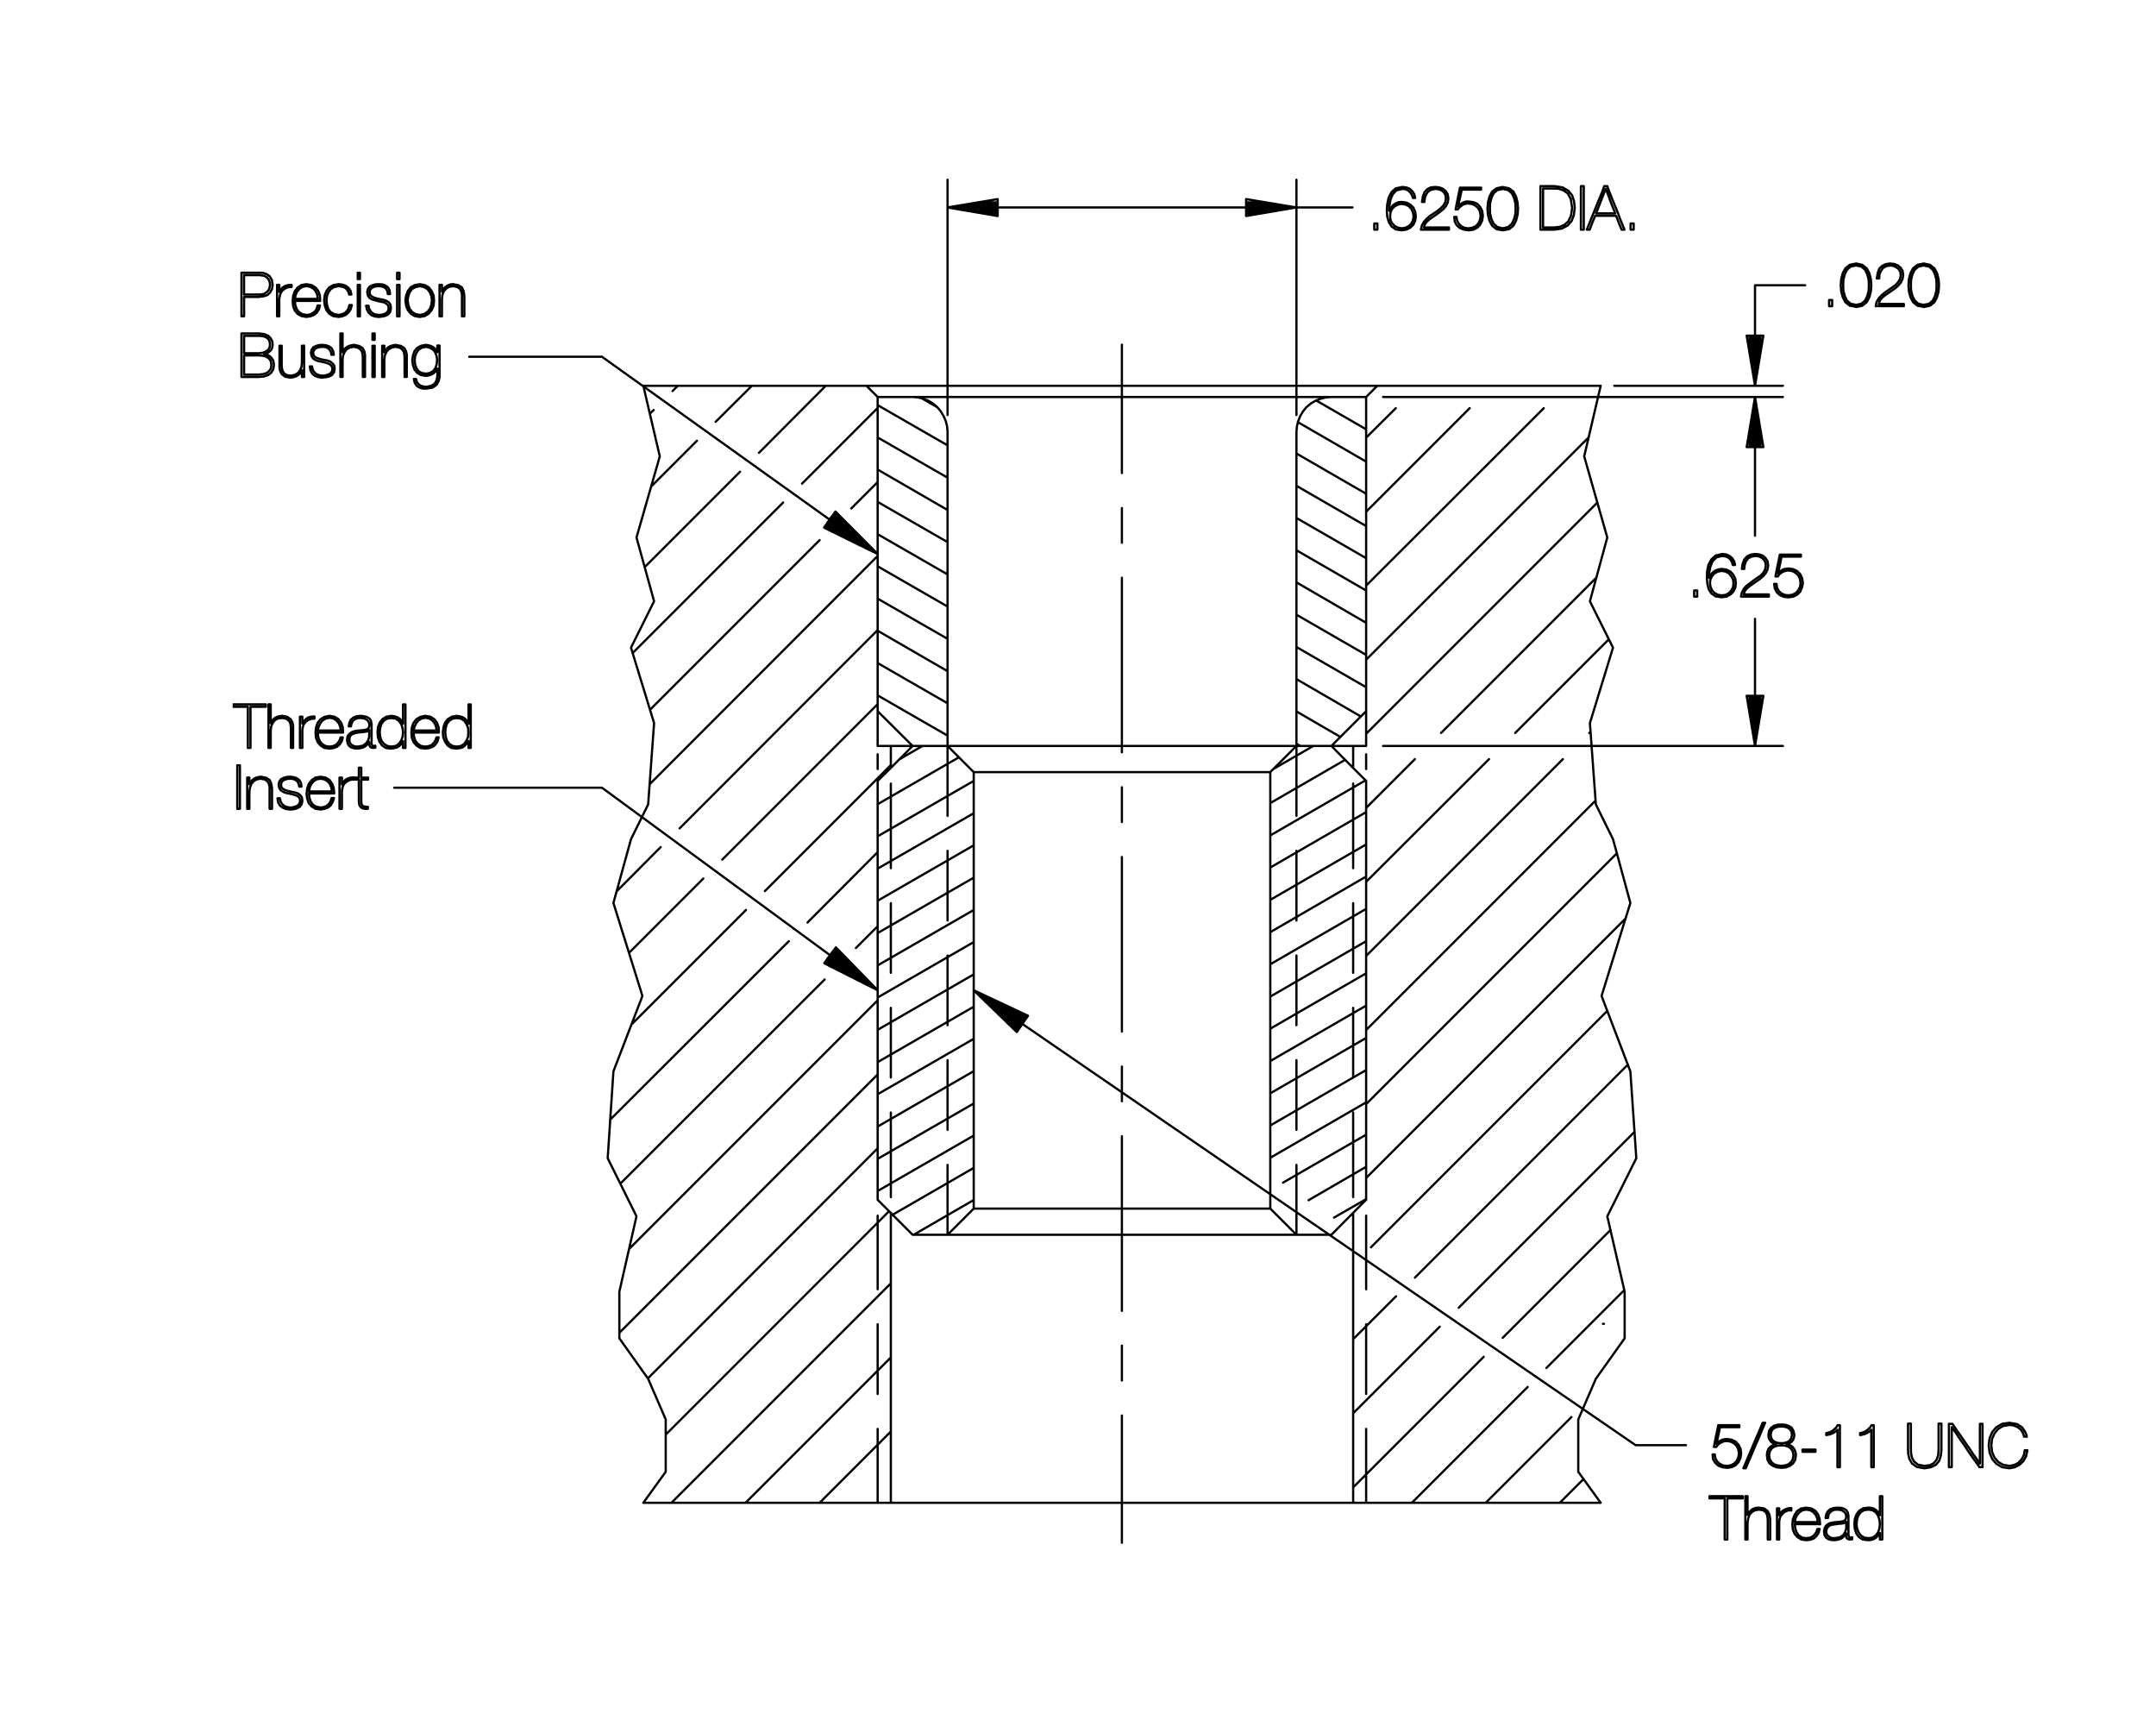 <?xml version="1.0" encoding="utf-8"?>
<!-- Generator: Adobe Illustrator 15.1.0, SVG Export Plug-In . SVG Version: 6.00 Build 0)  -->
<!DOCTYPE svg PUBLIC "-//W3C//DTD SVG 1.1//EN" "http://www.w3.org/Graphics/SVG/1.1/DTD/svg11.dtd">
<svg version="1.1" id="Layer_1" xmlns="http://www.w3.org/2000/svg" xmlns:xlink="http://www.w3.org/1999/xlink" x="0px" y="0px"
	 width="278px" height="221px" viewBox="0 0 278 221" enable-background="new 0 0 278 221" xml:space="preserve">
<g>
	<g>
		<defs>
			<rect id="SVGID_1_" x="30" y="23" width="232" height="176"/>
		</defs>
		<clipPath id="SVGID_2_">
			<use xlink:href="#SVGID_1_"  overflow="visible"/>
		</clipPath>
		
			<path clip-path="url(#SVGID_2_)" fill="none" stroke="#000000" stroke-width="0.288" stroke-linecap="round" stroke-linejoin="round" stroke-miterlimit="10" d="
			M113.167,96.161h4.507 M144.66,60.983V44.429 M144.66,65.49v4.479 M144.66,74.476v22.507 M144.66,101.49v4.479 M144.66,110.476
			v22.507 M144.66,137.489v4.479 M144.66,146.475v22.507 M144.66,173.46v4.507 M144.66,182.475V199l0,0 M113.167,51.176
			l-1.445-1.446 M113.167,97.238v1.899 M114.868,98.995v-2.834 M117.674,159.174h4.507 M174.479,98.995v-2.834 M176.152,97.238
			v1.899 M176.152,51.176l1.445-1.446 M171.673,96.161l2.807,2.834 M114.868,98.995l2.807-2.834 M122.181,96.161v9.014
			 M122.181,109.682v8.985 M122.181,123.175v8.985 M122.181,136.667v8.986 M122.181,150.16v9.014l0,0 M167.166,105.175v-9.014
			 M167.166,109.682v8.985 M167.166,123.175v8.985 M167.166,136.667v8.986 M167.166,150.16v9.014l0,0 M125.554,155.801V99.534
			 M163.793,99.534v56.267 M163.793,99.534l3.373-3.373 M122.181,96.161l3.373,3.373h38.239 M125.554,155.801l-3.373,3.373
			 M125.554,155.801h38.239l3.373,3.373 M111.722,49.73H82.95 M122.181,53.5V23.17 M167.166,23.17V53.5 M174.395,26.741h-52.213
			 M122.181,55.683L122.181,55.683 M167.166,55.683L167.166,55.683 M167.166,26.741L167.166,26.741 M77.621,45.988H60.5
			 M178.335,51.176h51.561 M226.296,43.267v-6.491 M227.005,43.267v2.211 M227.005,43.267h-0.284v3.912l-0.283,1.701v-5.612h-0.283
			v5.612l-0.283-1.701v-3.912h-0.284v2.211 M225.219,43.267h2.154l-1.077,6.463L225.219,43.267 M176.152,51.176L176.152,51.176
			 M226.296,36.776h6.463 M229.896,51.176h-49.406 M178.335,96.161h51.561 M226.296,69.062V57.639 M226.296,79.777v9.921
			 M227.005,57.639v-2.211l-0.284-1.701v3.912h-0.283v-5.613h-0.283v5.613h-0.283v-3.912l-0.284,1.701v2.211 M225.219,57.639h2.154
			l-1.077-6.463L225.219,57.639 M227.005,89.698v2.211 M227.005,89.698h-0.284v3.912l-0.283,1.701v-5.613h-0.283v5.613l-0.283-1.701
			v-3.912h-0.284v2.211 M225.219,89.698h2.154l-1.077,6.463L225.219,89.698 M178.335,51.176L178.335,51.176 M176.152,96.161
			L176.152,96.161 M226.296,96.161L226.296,96.161 M206.822,170.654h-0.142 M85.076,58.829L82.95,49.73 M85.076,58.829
			l-3.004,10.459l2.268,8.221l-2.977,5.981l2.977,9.723l-0.766,10.488l-2.211,4.479l-2.268,8.22l3.742,11.991l-3.742,9.723
			l-0.737,11.196l3.713,7.483l-2.211,9.723v6.009l3.713,5.216l2.268,5.244v6.746l-2.892,3.997 M206.397,193.728l-2.892-3.997v-6.746
			l2.268-5.244l3.713-5.216v-6.009l-2.239-9.723l3.742-7.483l-0.766-11.196l-3.713-9.723l3.713-11.991l-2.239-8.22l-2.211-4.479
			l-0.766-10.488l2.977-9.723l-2.977-5.981l2.239-8.221l-2.976-10.459l2.126-9.099 M210.904,186.301h6.491 M177.598,49.73h-65.876
			 M113.167,91.682v4.479 M113.167,100.668v53.999 M113.167,156.708v9.496 M113.167,170.711v8.985 M113.167,184.203v9.524l0,0
			 M113.167,154.667l4.507,4.507 M114.868,98.995l-1.701,1.673 M114.868,101.008v10.913 M114.868,116.428v8.986 M114.868,129.921
			v8.985 M114.868,143.413v10.914l0,0 M81.419,132.075l14.769-14.769 M90.689,113.253l-9.581,9.581 M79.521,114.897l5.669-5.698
			 M83.772,101.093l29.395-29.423 M105.684,69.629L83.801,91.512 M81.562,84.199l19.417-19.417 M95.422,60.813L83.12,73.115
			 M83.971,62.712l5.896-5.896 M83.801,53.33l0.482-0.482 M101.715,121.332L78.67,144.349 M79.974,152.598l26.362-26.333
			 M113.167,128.957l-32.059,32.06 M79.86,171.816l33.307-33.307 M113.167,148.034l-29.622,29.649 M85.842,184.94l28.799-28.8
			 M114.868,165.438l-28.289,28.289 M96.131,193.728l18.736-18.736 M114.868,184.544l-9.184,9.184 M176.152,96.161v-4.479
			 M176.152,100.668v53.999 M174.479,156.339v37.389 M177.598,49.73h28.8 M174.479,101.008v10.913 M174.479,116.428v8.986
			 M174.479,129.921v8.985 M174.479,143.413v10.914l0,0 M174.479,98.995l1.673,1.673 M208.154,49.73h21.741 M167.166,96.161h-44.985
			 M117.674,51.176h53.999 M171.673,96.161h4.479 M114.868,156.339v37.389 M171.673,159.174l4.479-4.507 M176.152,132.784
			l29.564-29.565 M201.521,97.861l-25.369,25.37 M176.152,113.679l15.845-15.817 M182.444,97.861l-6.292,6.293 M176.152,94.602
			l29.819-29.82 M204.838,56.391l-28.686,28.658 M176.152,75.497l22.903-22.875 M189.503,52.621l-13.351,13.351 M176.152,56.419
			l3.826-3.798 M208.495,109.994l-32.343,32.342 M176.152,151.86l33.448-33.448 M180.007,167.11l-5.527,5.528 M174.479,182.19
			l11.168-11.168 M191.317,174.906l-16.838,16.837 M182.048,193.728l14.938-14.938 M202.627,182.673l-11.055,11.055
			 M201.125,193.728l3.062-3.062 M176.152,166.204v-9.496 M176.152,170.711v8.985 M176.152,184.203v9.524l0,0 M167.166,159.174
			h-44.985 M167.166,159.174h4.507 M77.621,101.546H50.834 M126.036,128.135h0.539l0.595,0.284h-0.85l0.312,0.283h1.134l0.624,0.283
			h-1.474l0.283,0.283h1.786l0.595,0.284h-2.069l0.283,0.283h2.381l0.624,0.283h-2.721l0.312,0.283h3.005l0.595,0.284h-3.316
			l0.284,0.283h3.571l-0.198,0.283h-3.062l0.284,0.283h2.579l-0.198,0.284h-2.098l0.284,0.283h1.616l-0.199,0.283h-1.105
			l0.284,0.283h0.624 M131.11,133.039l1.445-2.098l-7.001-3.288L131.11,133.039 M131.819,131.99l79.085,54.311 M108.093,66.341
			h-0.652 M108.093,66.341l0.283,0.283h-1.162l-0.198,0.284h1.644l0.283,0.283h-2.126l-0.198,0.284h2.608l0.284,0.283h-3.09
			 M106.308,68.042h3.486l0.283,0.284h-3.203l0.567,0.283h2.919l0.284,0.284h-2.608l0.567,0.283h2.324l0.284,0.284h-2.041
			l0.595,0.283h1.729l0.284,0.284h-1.446l0.567,0.283h1.162l0.284,0.284h-0.851l0.567,0.283h0.567 M106.25,68.013l1.474-2.069
			 M106.25,68.013l6.917,3.401l-5.442-5.471 M106.988,66.993L77.621,45.988 M107.526,122.466h0.567l0.283,0.283h-1.077l-0.198,0.284
			h1.559l0.255,0.283h-2.012l-0.227,0.283h2.523l0.283,0.283h-3.004 M106.279,124.167h3.486l0.255,0.283h-3.203l0.567,0.283h2.919
			l0.284,0.283h-2.636l0.567,0.284h2.353l0.255,0.283h-2.069l0.567,0.283h1.786l0.284,0.283h-1.502l0.567,0.284h1.219l0.255,0.283
			h-0.935l0.567,0.283h0.652 M106.279,124.167l1.502-2.041 M106.279,124.167l6.888,3.486l-5.386-5.527 M107.044,123.146
			l-29.423-21.6L107.044,123.146 M86.72,50.41l0.68-0.68 M92.276,54.379l4.677-4.649 M106.478,49.73l-8.617,8.646 M103.416,62.344
			l9.751-9.751 M113.167,81.222l-25.54,25.568 M93.126,110.815l20.041-20.041 M114.868,98.627l-16.242,16.242 M104.125,118.923
			l9.042-9.071 M176.775,160.79l30.472-30.473 M209.912,137.234l-27.468,27.467 M188.086,168.585l22.677-22.677 M207.673,158.55
			l-13.918,13.918 M199.396,176.352l10.034-10.034 M185.818,94.488l20.04-20.041 M207.446,82.413L195.37,94.488 M204.923,94.488
			l0.17-0.17 M31.984,35.472h-0.51 M31.984,35.472h0.51h0.51h0.51l0.567,0.085l0.369,0.227l0.227,0.312l0.113,0.34l0.028,0.284
			l-0.057,0.369l-0.142,0.34l-0.255,0.255l-0.369,0.227l-0.539,0.057h-0.992h-0.992v-0.624v-0.624v-0.624v-0.624 M31.474,40.772
			h-0.34 M31.474,40.772v-0.624v-0.624v-0.624v-0.624h0.963h0.964l0.624-0.085l0.482-0.17l0.34-0.34l0.227-0.425l0.085-0.539
			l-0.114-0.652l-0.283-0.454l-0.397-0.284l-0.425-0.142l-0.425-0.028h-0.595h-0.595h-0.595h-0.595v0.708v0.68v0.709v0.708v0.708
			v0.681v0.708v0.708 M35.726,36.719h0.283H35.726v1.021v0.51v0.51v0.992v0.51v0.51h0.283v-0.567v-0.539v-0.539v-0.567l0.057-0.312
			l0.057-0.284l0.085-0.198l0.114-0.199l0.17-0.17l0.227-0.17l0.227-0.142l0.227-0.057l0.227-0.028h0.198v-0.283l-0.425,0.028
			l-0.397,0.113l-0.34,0.198l-0.227,0.255l-0.17,0.312h-0.028v-0.907 M41.253,38.108l0.028,0.681 M41.253,38.108l-0.199-0.567
			l-0.368-0.482l-0.51-0.312l-0.68-0.113l-0.652,0.113l-0.482,0.34l-0.368,0.481l-0.199,0.596l-0.057,0.652l0.057,0.652l0.199,0.539
			l0.368,0.454l0.51,0.283l0.624,0.113l0.539-0.085l0.453-0.17l0.34-0.283l0.284-0.425l0.142-0.51h-0.312l-0.113,0.425l-0.227,0.34
			l-0.312,0.227l-0.34,0.17l-0.453,0.057l-0.539-0.113l-0.397-0.255l-0.312-0.396l-0.17-0.51l-0.057-0.539h0.822h0.794h0.822h0.822
			 M38.022,38.533l0.085-0.482l0.198-0.454l0.312-0.368l0.397-0.255l0.482-0.085l0.51,0.085l0.425,0.255l0.284,0.34l0.198,0.454
			l0.057,0.51h-0.737h-0.737h-0.737H38.022 M45.307,37.966l-0.113-0.482l-0.255-0.368l-0.369-0.284l-0.425-0.142l-0.482-0.057
			l-0.652,0.113l-0.539,0.283l-0.369,0.454l-0.227,0.567l-0.085,0.652l0.085,0.652l0.198,0.595l0.369,0.482l0.51,0.312l0.708,0.113
			l0.482-0.085l0.425-0.17l0.369-0.312l0.283-0.425l0.142-0.539h-0.312l-0.113,0.425l-0.199,0.34l-0.312,0.284l-0.369,0.142
			l-0.397,0.085l-0.567-0.113l-0.454-0.255l-0.312-0.396l-0.17-0.539l-0.057-0.595l0.057-0.539l0.199-0.51l0.312-0.397l0.425-0.255
			l0.567-0.113l0.397,0.057l0.369,0.113l0.283,0.227l0.199,0.312l0.113,0.369H45.307 M46.412,40.262v0.51 M46.412,40.262v-0.51
			v-0.481v-0.51v-0.51v-0.51v-0.51v-0.51h-0.283v1.021v0.51v0.51v0.992v0.51v0.51h0.283 M46.412,35.982V35.16h-0.283v0.822H46.412
			 M47.206,39.412l0.113,0.51l0.227,0.397l0.34,0.312l0.454,0.17l0.51,0.057l0.425-0.057l0.425-0.085l0.369-0.198l0.255-0.34
			l0.085-0.454l-0.057-0.425l-0.199-0.312l-0.312-0.198l-0.397-0.142l-0.454-0.085l-0.397-0.085l-0.368-0.113l-0.284-0.142
			l-0.227-0.227l-0.057-0.34l0.057-0.284l0.198-0.227l0.255-0.142l0.312-0.085l0.34-0.028l0.369,0.028l0.34,0.113l0.255,0.199
			l0.17,0.312l0.057,0.369h0.284l-0.057-0.482l-0.198-0.369l-0.34-0.255l-0.396-0.142l-0.482-0.028l-0.425,0.028L48,36.776
			l-0.34,0.17l-0.227,0.312l-0.085,0.397l0.085,0.425l0.199,0.312l0.312,0.198l0.397,0.114l0.397,0.113l0.425,0.085l0.369,0.085
			l0.312,0.17l0.198,0.227l0.085,0.34l-0.085,0.369l-0.227,0.255l-0.284,0.142l-0.34,0.085l-0.34,0.028l-0.425-0.057l-0.34-0.142
			l-0.284-0.255l-0.198-0.34l-0.085-0.397H47.206 M51.515,40.262v0.51 M51.515,40.262v-0.51v-0.481v-0.51v-0.51v-0.51v-0.51v-0.51
			h-0.312v1.021v0.51v0.51v0.992v0.51v0.51h0.312 M51.515,35.982V35.16h-0.312v0.822H51.515 M52.28,38.76l0.085,0.652l0.227,0.567
			l0.368,0.454l0.51,0.312l0.652,0.113l0.652-0.113l0.51-0.312l0.369-0.454l0.255-0.567l0.057-0.68l-0.057-0.652l-0.255-0.567
			l-0.369-0.482l-0.51-0.283l-0.652-0.113l-0.652,0.113l-0.51,0.283l-0.368,0.482l-0.227,0.567l-0.085,0.652h0.284l0.085-0.567
			l0.17-0.482l0.312-0.425l0.454-0.255l0.539-0.113l0.539,0.113l0.454,0.255l0.312,0.425l0.198,0.482l0.057,0.567l-0.057,0.567
			l-0.198,0.51l-0.312,0.396l-0.454,0.284l-0.539,0.113l-0.539-0.113l-0.454-0.284l-0.312-0.396l-0.17-0.51l-0.085-0.567
			 M56.673,40.772h0.312v-0.539v-0.567v-0.539V38.59l0.057-0.567l0.17-0.454l0.312-0.368l0.397-0.227l0.51-0.085l0.539,0.113
			l0.34,0.227l0.17,0.34l0.085,0.34v0.312v0.624v0.652v0.624v0.652h0.312v-0.624v-0.624v-0.624v-0.624l-0.028-0.369l-0.085-0.425
			l-0.198-0.425l-0.425-0.283l-0.708-0.142l-0.369,0.028l-0.34,0.142l-0.312,0.198l-0.255,0.255l-0.17,0.34l0,0v-0.878h-0.312v1.021
			v0.51v0.51v0.992 M56.673,39.752v0.51v0.51 M32.438,45.818h-0.963 M32.438,45.818h0.936l0.454,0.028l0.454,0.113l0.369,0.227
			l0.255,0.34l0.085,0.482l-0.057,0.482l-0.227,0.34l-0.312,0.255l-0.454,0.142l-0.567,0.057h-0.936h-0.963v-0.595v-0.624v-0.624
			v-0.624 M31.701,48.596h-0.567 M31.701,48.596h0.567h0.567h0.539l0.652-0.057l0.567-0.199l0.397-0.312l0.255-0.454l0.085-0.567
			l-0.113-0.567l-0.284-0.397l-0.34-0.255l-0.34-0.113l-0.17-0.029l-0.028-0.028l0.369-0.085l0.312-0.198l0.227-0.227l0.142-0.312
			l0.057-0.369l-0.057-0.425l-0.198-0.396l-0.312-0.312l-0.51-0.227l-0.708-0.085h-0.539h-0.567h-0.567h-0.567v0.709v0.68v0.708
			v0.709v0.708v0.68v0.709v0.708 M31.474,43.295h0.963h0.936l0.454,0.028l0.397,0.113l0.312,0.199l0.199,0.312l0.085,0.425
			l-0.057,0.397l-0.17,0.312l-0.312,0.227l-0.397,0.17l-0.51,0.057h-0.936h-0.963v-0.567v-0.567v-0.539V43.295 M38.929,44.571h0.284
			H38.929v0.539v0.539v0.539v0.539l-0.057,0.567l-0.198,0.454l-0.283,0.369l-0.425,0.227l-0.482,0.085l-0.539-0.085l-0.34-0.255
			l-0.198-0.34l-0.057-0.34l-0.028-0.312V46.47v-0.624v-0.652v-0.624h-0.284v0.595v0.652v0.595v0.652v0.34l0.085,0.425
			 M36.123,47.831l0.227,0.425l0.425,0.312l0.681,0.113l0.368-0.057l0.369-0.113l0.312-0.199l0.255-0.255l0.142-0.34h0.028v0.879
			h0.284v-0.51v-0.51v-0.51v-0.51v-0.482v-0.51v-0.51v-0.51 M39.949,47.235l0.085,0.51l0.227,0.425l0.34,0.284l0.453,0.17
			l0.51,0.057l0.454-0.057l0.425-0.085l0.369-0.199l0.255-0.34l0.085-0.425l-0.057-0.454l-0.227-0.283l-0.284-0.227l-0.396-0.142
			l-0.454-0.085L41.338,46.3l-0.369-0.114l-0.312-0.142l-0.199-0.227l-0.085-0.34l0.085-0.283l0.17-0.227l0.283-0.142l0.312-0.085
			l0.312-0.028l0.397,0.028l0.312,0.113l0.255,0.227l0.17,0.284l0.057,0.369h0.312l-0.085-0.482l-0.198-0.369l-0.312-0.227
			l-0.397-0.142l-0.51-0.057l-0.396,0.028L40.743,44.6l-0.34,0.17l-0.227,0.312l-0.085,0.397l0.085,0.425l0.198,0.312l0.312,0.199
			l0.368,0.142l0.425,0.085l0.397,0.085l0.397,0.114l0.283,0.142l0.227,0.227l0.085,0.369l-0.085,0.34l-0.227,0.255l-0.312,0.142
			l-0.34,0.085l-0.34,0.029l-0.396-0.057L40.8,48.228l-0.284-0.255l-0.198-0.312l-0.085-0.425H39.949 M43.89,43.692v-0.709
			 M43.89,43.692v0.68v0.708v0.709v0.708v0.68v0.709v0.708h0.283v-0.539v-0.567v-0.539v-0.539l0.057-0.567l0.199-0.454l0.283-0.369
			l0.425-0.227l0.482-0.085l0.539,0.113l0.34,0.255l0.198,0.312l0.057,0.34l0.028,0.312v0.624v0.652v0.624v0.652h0.284v-0.624
			v-0.624v-0.624v-0.624v-0.368l-0.085-0.425l-0.227-0.425L46.327,44.6l-0.68-0.142l-0.369,0.057l-0.368,0.114l-0.312,0.198
			l-0.255,0.255l-0.142,0.34h-0.028v-0.595v-0.624v-0.595v-0.624H43.89 M48.312,48.086v0.51 M48.312,48.086v-0.51v-0.482v-0.51
			v-0.51v-0.51v-0.482v-0.51h-0.284v0.992v0.51v0.51v0.992v0.51v0.51h0.284 M48.312,43.806v-0.822h-0.284v0.822H48.312
			 M49.275,48.596h0.283v-0.539v-0.567v-0.539v-0.539l0.057-0.567l0.199-0.454l0.312-0.369l0.397-0.227l0.482-0.085l0.567,0.113
			l0.312,0.255l0.198,0.312l0.057,0.34l0.028,0.312v0.624v0.652v0.624v0.652h0.284v-0.624v-0.624v-0.624v-0.624v-0.368l-0.085-0.425
			l-0.227-0.425L51.713,44.6l-0.68-0.142l-0.369,0.057l-0.368,0.114l-0.312,0.198l-0.227,0.255l-0.17,0.34 M49.587,45.421h-0.028
			v-0.851h-0.283v0.992v0.51v0.51v0.992v0.51v0.51 M54.916,44.713l0.51,0.113l0.425,0.255l0.283,0.369l0.17,0.482l0.057,0.51
			l-0.057,0.539l-0.17,0.482l-0.283,0.368l-0.425,0.255l-0.51,0.085l-0.539-0.085l-0.397-0.227l-0.283-0.397l-0.17-0.482
			l-0.057-0.539l0.057-0.51l0.17-0.454l0.283-0.397l0.397-0.255L54.916,44.713 M56.39,44.571v0.822h-0.028l-0.17-0.312l-0.255-0.283
			l-0.312-0.17l-0.34-0.114l-0.369-0.057l-0.624,0.113l-0.51,0.284l-0.34,0.425l-0.198,0.539l-0.085,0.624l0.085,0.652l0.198,0.539
			l0.34,0.425l0.482,0.283l0.652,0.114l0.369-0.057l0.34-0.113l0.284-0.17l0.255-0.255l0.199-0.34h0.028v0.936l-0.028,0.227
			l-0.085,0.369l-0.227,0.396l-0.425,0.284l-0.68,0.142l-0.397-0.057l-0.34-0.113l-0.255-0.198l-0.198-0.255l-0.113-0.397h-0.284
			l0.113,0.482l0.227,0.369l0.312,0.227l0.425,0.142l0.51,0.028l0.851-0.142l0.51-0.368l0.255-0.482l0.113-0.454v-0.284v-0.963
			v-0.964v-0.964v-0.936H56.39 M31.956,91.115v0.652v0.68V93.1v0.68v0.652v0.652v0.68v0.652h0.34v-0.652v-0.68v-0.652V93.78V93.1
			v-0.652v-0.68v-0.652h0.992h0.992v-0.312h-0.539h-0.539h-0.539 M32.665,90.803h-0.539h-0.51h-0.567h-0.51H30v0.312h0.964h0.992
			 M34.62,90.803v0.709v0.708v0.68v0.708v0.709v0.708v0.68v0.709h0.284v-0.539v-0.539v-0.567v-0.539l0.057-0.567l0.199-0.454
			l0.283-0.369l0.425-0.227l0.482-0.057l0.539,0.085l0.34,0.255l0.199,0.312l0.057,0.368l0.028,0.284v0.652v0.624v0.624v0.652h0.283
			v-0.624v-0.624v-0.624v-0.624v-0.369l-0.085-0.425l-0.227-0.397l-0.425-0.312l-0.68-0.142l-0.369,0.057l-0.369,0.113l-0.312,0.199
			l-0.255,0.283l-0.142,0.312h-0.028v-0.595v-0.624v-0.596v-0.624H34.62 M38.674,92.391h0.312 M38.674,92.391v0.992v0.51v0.51v0.992
			v0.51v0.51h0.312v-0.539v-0.567v-0.539v-0.567l0.028-0.312l0.057-0.255l0.085-0.227l0.113-0.17l0.17-0.199l0.227-0.17l0.227-0.113
			l0.227-0.085l0.227-0.028h0.198v-0.284l-0.425,0.028l-0.397,0.113l-0.312,0.227l-0.255,0.255l-0.142,0.284h-0.028v-0.879
			 M44.201,93.78l0.028,0.652 M44.201,93.78l-0.198-0.595l-0.369-0.482l-0.51-0.312l-0.652-0.113l-0.652,0.142l-0.51,0.312
			l-0.369,0.482l-0.198,0.595l-0.057,0.652l0.057,0.652l0.227,0.567l0.369,0.425l0.482,0.312l0.652,0.085l0.51-0.057l0.454-0.17
			l0.369-0.312l0.255-0.397l0.142-0.51h-0.283l-0.142,0.397l-0.227,0.34l-0.283,0.255l-0.369,0.142l-0.425,0.057l-0.539-0.085
			l-0.425-0.283l-0.312-0.397l-0.17-0.51l-0.057-0.539h0.822h0.822h0.794h0.822 M40.97,94.177l0.113-0.482l0.199-0.425l0.283-0.369
			l0.397-0.255l0.51-0.114l0.51,0.085l0.397,0.255l0.312,0.369l0.17,0.425l0.085,0.51h-0.737h-0.737h-0.737H40.97 M47.603,94.885
			l-0.028,0.227l-0.114,0.34l-0.255,0.369l-0.425,0.312l-0.68,0.113l-0.369-0.028l-0.312-0.142l-0.199-0.17L45.08,95.65
			l-0.028-0.283l0.028-0.312l0.142-0.255l0.227-0.17l0.312-0.113l0.397-0.085l0.34-0.028l0.34-0.028l0.312-0.057l0.283-0.057
			l0.17-0.142V94.885 M47.915,93.354l-0.085-0.454l-0.198-0.283l-0.34-0.199l-0.369-0.085l-0.425-0.057l-0.51,0.057l-0.425,0.17
			l-0.312,0.255l-0.198,0.397l-0.085,0.481h0.283l0.085-0.396l0.17-0.312l0.255-0.198l0.34-0.142l0.397-0.029l0.481,0.057
			l0.312,0.17l0.198,0.198l0.085,0.199l0.057,0.17l-0.028,0.312l-0.085,0.227l-0.227,0.142l-0.397,0.085l-0.652,0.057l-0.425,0.057
			l-0.396,0.113l-0.34,0.227l-0.255,0.312l-0.085,0.482l0.085,0.454 M44.825,95.821l0.17,0.312l0.312,0.227l0.369,0.113l0.425,0.028
			l0.425-0.057l0.368-0.113l0.312-0.199l0.227-0.255l0.17-0.255l0,0v0.199l0.028,0.198l0.028,0.142l0.113,0.142l0.142,0.085
			l0.227,0.028h0.057h0.057l0.028-0.028h0.057h0.057v-0.255H48.34h-0.057l-0.028,0.028h-0.057H48.17l-0.142-0.028l-0.057-0.085
			l-0.057-0.113v-0.142v-0.113v-0.595v-0.567v-0.595v-0.595 M49.927,96.161l0.539,0.085 M49.927,96.161l-0.425-0.283L49.19,95.48
			l-0.17-0.51l-0.057-0.567l0.057-0.567l0.17-0.51l0.283-0.397l0.425-0.283l0.567-0.085l0.567,0.085l0.397,0.283l0.312,0.425
			l0.17,0.51l0.057,0.539l-0.057,0.567l-0.17,0.482l-0.312,0.425l-0.397,0.283l-0.567,0.085 M51.968,96.416h0.312v-0.709v-0.68
			v-0.708v-0.709v-0.68v-0.708v-0.708v-0.709h-0.312v0.624v0.624v0.624v0.624l0,0l-0.17-0.369l-0.255-0.283l-0.34-0.199l-0.34-0.113
			l-0.397-0.057l-0.652,0.113l-0.51,0.312l-0.34,0.454l-0.227,0.567l-0.057,0.68l0.057,0.652l0.198,0.567l0.34,0.482l0.482,0.312
			l0.652,0.085l0.397-0.057l0.368-0.085l0.312-0.199l0.255-0.255l0.227-0.369l0,0V96.416 M56.588,94.432L56.56,93.78l-0.198-0.595
			l-0.369-0.482l-0.51-0.312l-0.652-0.113l-0.652,0.142l-0.51,0.312L53.3,93.213l-0.198,0.595l-0.057,0.652l0.057,0.652l0.227,0.567
			l0.369,0.425l0.482,0.312l0.652,0.085l0.51-0.057l0.454-0.17l0.368-0.312l0.255-0.397l0.142-0.51h-0.283l-0.142,0.397l-0.227,0.34
			l-0.284,0.255l-0.368,0.142l-0.425,0.057l-0.539-0.085l-0.425-0.283l-0.312-0.397l-0.17-0.51l-0.057-0.539h0.822h0.822h0.794
			H56.588 M53.329,94.177l0.113-0.482l0.199-0.425l0.283-0.369l0.397-0.255l0.51-0.114l0.51,0.085l0.397,0.255l0.312,0.369
			l0.17,0.425l0.085,0.51h-0.737h-0.737h-0.737H53.329 M58.346,96.161l0.567,0.085 M58.346,96.161l-0.425-0.283l-0.284-0.397
			l-0.17-0.51l-0.057-0.567l0.057-0.567l0.142-0.51l0.312-0.397l0.425-0.283l0.567-0.085l0.539,0.085l0.425,0.283l0.284,0.425
			l0.198,0.51l0.028,0.539l-0.028,0.567l-0.198,0.482l-0.284,0.425l-0.425,0.283l-0.539,0.085 M60.415,96.416h0.284v-0.709v-0.68
			v-0.708v-0.709v-0.68v-0.708v-0.708v-0.709h-0.284v0.624v0.624v0.624v0.624h-0.028l-0.17-0.369l-0.255-0.283l-0.312-0.199
			l-0.369-0.113l-0.368-0.057l-0.652,0.113l-0.51,0.312l-0.368,0.454l-0.199,0.567l-0.085,0.68l0.057,0.652l0.227,0.567l0.34,0.482
			l0.482,0.312l0.652,0.085l0.397-0.057l0.369-0.085l0.283-0.199 M59.905,96.161l0.255-0.255l0.227-0.369h0.028v0.879
			 M30.936,104.268h-0.34 M30.936,104.268v-0.708v-0.68v-0.709v-0.708v-0.708v-0.681v-0.708v-0.708h-0.34v0.708v0.68v0.709v0.708
			v0.708v0.681v0.708v0.708 M31.871,104.268h0.284v-0.539v-0.567v-0.539v-0.539l0.085-0.567l0.17-0.454l0.312-0.368l0.397-0.227
			l0.51-0.085l0.539,0.113l0.34,0.255l0.17,0.312l0.085,0.34v0.312v0.624v0.652v0.624v0.652h0.312v-0.624v-0.624v-0.624v-0.624
			l-0.028-0.369l-0.085-0.425l-0.198-0.425l-0.425-0.283l-0.708-0.142l-0.369,0.057l-0.369,0.113l-0.283,0.198l-0.255,0.255
			l-0.17,0.34h-0.028v-0.85h-0.284v0.992v0.51v0.51v0.992v0.51V104.268 M35.868,103.446l-0.085-0.51 M35.868,103.446l0.227,0.396
			l0.369,0.284l0.425,0.17l0.539,0.057l0.425-0.028l0.425-0.113l0.369-0.198l0.255-0.34l0.085-0.425l-0.057-0.453l-0.198-0.284
			l-0.312-0.227l-0.397-0.142l-0.454-0.085l-0.397-0.085l-0.368-0.113l-0.284-0.142l-0.227-0.227l-0.057-0.312l0.057-0.312
			l0.17-0.227l0.283-0.142l0.312-0.085l0.34-0.028l0.368,0.028l0.312,0.113l0.283,0.227l0.142,0.283l0.085,0.369h0.283l-0.057-0.482
			l-0.227-0.369l-0.312-0.227l-0.396-0.142l-0.482-0.057l-0.425,0.028 M36.973,100.158l-0.397,0.113l-0.34,0.17l-0.227,0.312
			l-0.085,0.425l0.085,0.397l0.198,0.312l0.312,0.198l0.369,0.142l0.425,0.085l0.397,0.085l0.397,0.113l0.312,0.142l0.198,0.227
			l0.085,0.368l-0.085,0.34l-0.227,0.255l-0.312,0.142l-0.312,0.085l-0.34,0.028l-0.425-0.057l-0.34-0.142l-0.283-0.255
			l-0.199-0.312l-0.085-0.425h-0.312 M43.096,102.284l-0.057-0.652l-0.198-0.595l-0.34-0.482l-0.51-0.312l-0.68-0.113l-0.652,0.113
			l-0.482,0.34l-0.369,0.482l-0.198,0.595l-0.085,0.652l0.085,0.652l0.198,0.567l0.369,0.425l0.51,0.312l0.624,0.085l0.539-0.085
			l0.454-0.17l0.34-0.284l0.255-0.425l0.17-0.51h-0.312l-0.142,0.425l-0.198,0.34l-0.312,0.255l-0.368,0.142l-0.425,0.057
			l-0.539-0.113l-0.425-0.255l-0.283-0.397l-0.17-0.51l-0.057-0.539h0.794h0.822h0.822H43.096 M39.836,102.028l0.085-0.482
			l0.199-0.454l0.312-0.368l0.397-0.255l0.482-0.085l0.51,0.085l0.425,0.255l0.283,0.34l0.199,0.454l0.057,0.51h-0.737H41.31h-0.737
			H39.836 M43.776,100.243h0.312 M43.776,100.243v0.992v0.51v0.51v0.992v0.51v0.51h0.312v-0.567v-0.539v-0.539v-0.567l0.028-0.312
			l0.057-0.255l0.085-0.227l0.114-0.199l0.17-0.17l0.227-0.17l0.227-0.114l0.227-0.085l0.227-0.028h0.198v-0.283l-0.425,0.028
			l-0.368,0.113l-0.34,0.198l-0.255,0.284l-0.142,0.283 M44.116,101.121h-0.028v-0.878 M46.583,100.243h0.878 M46.583,100.243
			v-0.652v-0.624h-0.312v0.624v0.652h-0.737v0.255h0.737v0.68v0.709v0.708v0.708l0.057,0.454l0.17,0.284l0.255,0.17l0.34,0.057h0.34
			v-0.255l-0.283-0.028l-0.255-0.028l-0.17-0.114l-0.113-0.227l-0.028-0.312v-0.708v-0.68v-0.709v-0.708h0.878v-0.255
			 M220.995,186.527h0.312l0.199-0.283l0.255-0.198l0.283-0.142l0.283-0.113l0.369-0.028l0.481,0.085l0.426,0.227l0.34,0.34
			l0.198,0.426l0.085,0.51l-0.085,0.511l-0.198,0.453l-0.312,0.34l-0.426,0.228l-0.51,0.085l-0.511-0.057l-0.425-0.199l-0.34-0.312
			l-0.228-0.396l-0.085-0.511h-0.283l0.057,0.596l0.283,0.481l0.397,0.369l0.51,0.198l0.624,0.085l0.595-0.085l0.511-0.255
			l0.368-0.397l0.255-0.538l0.085-0.596l-0.085-0.595l-0.255-0.511l-0.368-0.396l-0.511-0.255l-0.595-0.085l-0.341,0.028
			l-0.283,0.057l-0.283,0.142l-0.227,0.17l-0.227,0.255v-0.028l0.113-0.538l0.113-0.539l0.113-0.538l0.113-0.539h0.623h0.624h0.624
			h0.623v-0.255h-0.68h-0.681h-0.681h-0.68l-0.142,0.708l-0.143,0.681l-0.142,0.709L220.995,186.527 M225.417,188.54l-0.312,0.737
			 M225.417,188.54l0.312-0.736l0.312-0.737l0.312-0.737l0.312-0.708l0.312-0.737l0.312-0.737l0.312-0.736h-0.312l-0.312,0.736
			l-0.312,0.737l-0.312,0.709l-0.312,0.736l-0.312,0.737l-0.312,0.737l-0.312,0.736l-0.312,0.737h0.312 M231.172,188.087
			l0.085-0.511 M231.172,188.087l-0.228,0.396l-0.34,0.284l-0.425,0.142l-0.482,0.057l-0.481-0.057l-0.454-0.142l-0.34-0.284
			l-0.227-0.396l-0.085-0.511l0.085-0.453l0.227-0.368l0.34-0.256l0.454-0.142l0.481-0.028l0.482,0.028l0.425,0.142l0.34,0.256
			l0.228,0.368l0.085,0.453 M228.054,185.337l-0.028-0.34 M228.054,185.337l0.142,0.284l0.17,0.255l0.283,0.198l0.369,0.113l0,0
			l-0.397,0.113l-0.34,0.198l-0.255,0.284l-0.142,0.368l-0.057,0.425l0.085,0.624l0.255,0.453l0.425,0.312l0.511,0.198l0.595,0.057
			l0.596-0.057l0.51-0.198l0.397-0.312l0.283-0.481l0.085-0.596l-0.057-0.425l-0.17-0.368l-0.227-0.284l-0.341-0.227l-0.396-0.085
			v-0.028l0.34-0.113l0.283-0.17l0.199-0.255l0.113-0.284l0.057-0.368l-0.113-0.51l-0.228-0.397l-0.396-0.255l-0.453-0.142
			l-0.482-0.028l-0.51,0.028l-0.454,0.142l-0.368,0.255l-0.255,0.397l-0.085,0.51 M231.059,184.969l-0.086,0.425l-0.198,0.312
			l-0.312,0.198l-0.368,0.113l-0.397,0.028l-0.425-0.028l-0.368-0.113l-0.312-0.198l-0.198-0.312l-0.085-0.425l0.085-0.425
			l0.198-0.312l0.312-0.198l0.368-0.113l0.425-0.028l0.397,0.028l0.396,0.113l0.283,0.198l0.227,0.312L231.059,184.969
			 M234.091,186.868v0.283V186.868h-0.85h-0.822v0.283h0.822h0.85 M236.954,183.722h0.283H236.954l-0.198,0.312l-0.283,0.255
			l-0.284,0.228l-0.34,0.142l-0.368,0.085v0.255l0.312-0.057l0.312-0.085l0.312-0.142l0.283-0.198l0.227-0.199v0.596v0.596v0.623
			v0.596v0.595v0.624v0.595v0.596h0.312v-0.681v-0.651v-0.681v-0.681v-0.68v-0.681v-0.681v-0.68 M241.319,183.722h0.283H241.319
			l-0.198,0.312l-0.283,0.255l-0.284,0.228l-0.34,0.142l-0.368,0.085v0.255l0.312-0.057l0.312-0.085l0.312-0.142l0.283-0.198
			l0.227-0.199v0.596v0.596v0.623v0.596v0.595v0.624v0.595v0.596h0.312v-0.681v-0.651v-0.681v-0.681v-0.68v-0.681v-0.681v-0.68
			 M246.024,183.552v0.821v0.851v0.822v0.851l0.028,0.538l0.143,0.624l0.34,0.595l0.623,0.454l0.992,0.17l0.851-0.142l0.624-0.312
			l0.425-0.511l0.198-0.651l0.085-0.766v-0.851v-0.822v-0.851v-0.85h-0.368v0.85v0.851v0.822v0.851l-0.057,0.708l-0.198,0.567
			l-0.34,0.425l-0.511,0.284l-0.709,0.085l-0.821-0.142l-0.511-0.397l-0.283-0.51l-0.113-0.539l-0.028-0.481v-0.851v-0.822
			 M246.394,185.224v-0.851v-0.85h-0.369 M251.297,189.136h0.369v-0.624v-0.651v-0.652v-0.652v-0.651v-0.652v-0.651v-0.624l0,0
			l0.453,0.624l0.425,0.651l0.454,0.652l0.453,0.651l0.426,0.652l0.453,0.652l0.454,0.623l0.453,0.652h0.396v-0.681v-0.708v-0.709
			v-0.709v-0.68v-0.709v-0.709v-0.68h-0.34v0.623v0.652v0.623v0.652v0.652v0.623v0.652v0.651h-0.028l-0.425-0.651l-0.454-0.624
			l-0.425-0.651l-0.454-0.652l-0.425-0.624l-0.453-0.651l-0.454-0.652l-0.425-0.623h-0.454v0.68v0.709v0.681v0.708v0.709v0.709v0.68
			V189.136 M261.332,185.224l-0.028-0.227l-0.199-0.453l-0.368-0.539l-0.652-0.425l-0.991-0.17l-0.936,0.142l-0.737,0.425
			l-0.539,0.624l-0.34,0.793l-0.113,0.936l0.113,0.936l0.34,0.822l0.539,0.623l0.737,0.426l0.936,0.142l0.708-0.142l0.596-0.312
			l0.51-0.482l0.341-0.623l0.17-0.766h-0.341l-0.113,0.623l-0.283,0.539l-0.425,0.453l-0.539,0.284l-0.623,0.113l-0.822-0.142
			l-0.624-0.369l-0.481-0.566l-0.312-0.737l-0.085-0.822l0.085-0.821l0.312-0.709l0.481-0.596l0.624-0.368l0.822-0.142l0.538,0.057
			l0.482,0.198l0.425,0.312l0.283,0.426l0.17,0.51h0.341 M218.841,76.914V76.12h-0.396v0.793H218.841 M221.534,76.687l0.481,0.057
			 M221.534,76.687l-0.426-0.227l-0.34-0.34l-0.198-0.425l-0.085-0.51l0.057-0.482l0.227-0.454l0.312-0.34l0.426-0.227l0.51-0.085
			l0.482,0.085l0.425,0.227l0.312,0.369l0.227,0.425l0.058,0.482l-0.058,0.51l-0.227,0.425l-0.312,0.34l-0.425,0.227l-0.482,0.057
			 M223.717,72.832l-0.113-0.482l-0.256-0.397l-0.34-0.283l-0.425-0.199l-0.511-0.057l-0.851,0.199l-0.566,0.51l-0.368,0.708
			l-0.171,0.822l-0.028,0.822l0.057,0.765l0.171,0.709l0.368,0.567l0.538,0.368l0.794,0.114l0.596-0.085l0.481-0.255l0.397-0.369
			l0.255-0.51l0.085-0.595l-0.085-0.595l-0.255-0.51l-0.369-0.397l-0.51-0.255l-0.596-0.085l-0.425,0.057l-0.397,0.142l-0.34,0.255
			l-0.283,0.312l-0.17,0.397l-0.028-0.028l0.028-0.708l0.142-0.737l0.283-0.68l0.511-0.51l0.736-0.17l0.397,0.057l0.368,0.142
			l0.283,0.255l0.198,0.312l0.113,0.397H223.717 M224.964,76.233l-0.113,0.397 M224.964,76.233l0.255-0.34l0.368-0.312l0.426-0.312
			l0.453-0.312l0.454-0.312l0.425-0.368l0.34-0.397l0.228-0.454l0.085-0.539l-0.085-0.539l-0.256-0.397l-0.34-0.312l-0.481-0.17
			l-0.511-0.057l-0.595,0.085l-0.454,0.227l-0.34,0.368l-0.227,0.539l-0.113,0.708h0.312l0.057-0.539l0.17-0.454l0.283-0.369
			l0.426-0.227l0.51-0.085l0.426,0.057l0.368,0.17l0.283,0.255l0.198,0.34l0.057,0.397l-0.085,0.51l-0.227,0.425l-0.34,0.368
			l-0.454,0.312l-0.453,0.312 M226.126,74.816l-0.453,0.34l-0.454,0.34l-0.368,0.397l-0.255,0.481l-0.114,0.539h0.907h0.879h0.907
			h0.907V76.63h-0.794h-0.822h-0.793h-0.822 M228.933,74.306h0.312l0.198-0.284l0.255-0.198l0.284-0.142l0.312-0.113l0.34-0.028
			l0.482,0.085l0.425,0.227l0.34,0.34l0.198,0.425l0.086,0.51l-0.057,0.51l-0.228,0.454l-0.312,0.34l-0.425,0.227l-0.511,0.085
			l-0.51-0.057l-0.426-0.198l-0.34-0.312l-0.227-0.397l-0.057-0.51h-0.312l0.086,0.596l0.255,0.481l0.396,0.369l0.539,0.227
			l0.595,0.057l0.596-0.085l0.51-0.255l0.397-0.397l0.227-0.539l0.113-0.595l-0.113-0.595l-0.227-0.51l-0.397-0.397l-0.51-0.255
			l-0.596-0.085l-0.312,0.028l-0.312,0.057l-0.284,0.142l-0.227,0.199l-0.227,0.227v-0.028l0.113-0.539l0.113-0.539l0.113-0.539
			l0.113-0.539h0.624h0.623h0.624h0.624V71.5h-0.681h-0.681h-0.68h-0.681l-0.142,0.709l-0.142,0.68l-0.142,0.708L228.933,74.306
			 M236.245,39.469v-0.794h-0.396v0.794H236.245 M239.335,39.582l0.794-0.17l0.566-0.454l0.341-0.652l0.198-0.737l0.057-0.793
			l-0.057-0.793l-0.198-0.766l-0.341-0.624l-0.566-0.454l-0.794-0.17l-0.822,0.17l-0.566,0.454l-0.34,0.624l-0.199,0.766
			l-0.057,0.793l0.057,0.793l0.199,0.737l0.34,0.652l0.566,0.454l0.822,0.142v-0.255l-0.708-0.142l-0.482-0.425l-0.283-0.595
			 M237.861,38.137l-0.17-0.681l-0.028-0.68l0.028-0.708l0.17-0.681l0.283-0.595l0.482-0.425l0.708-0.142l0.681,0.142l0.481,0.425
			l0.284,0.595l0.17,0.681l0.028,0.708l-0.028,0.68l-0.17,0.681l-0.284,0.595l-0.481,0.425l-0.681,0.142 M242.255,39.185
			l0.113-0.396l0.255-0.34l0.341-0.312l0.453-0.312l0.453-0.312l0.454-0.312l0.425-0.369l0.341-0.397l0.227-0.453l0.085-0.539
			l-0.085-0.538l-0.255-0.397l-0.369-0.312l-0.453-0.17L243.7,33.97l-0.566,0.085l-0.454,0.227l-0.368,0.369l-0.198,0.539
			L242,35.897h0.312l0.028-0.539l0.198-0.453l0.283-0.369l0.397-0.227l0.538-0.085l0.397,0.057l0.368,0.17l0.312,0.255l0.199,0.34
			l0.057,0.396l-0.086,0.51l-0.255,0.425l-0.34,0.369l-0.425,0.312l-0.454,0.312l-0.481,0.34l-0.426,0.34l-0.368,0.397l-0.283,0.482
			l-0.113,0.539h0.906h0.907h0.907h0.907v-0.284h-0.822h-0.794h-0.821H242.255 M248.037,39.582l0.822-0.17l0.567-0.454l0.34-0.652
			l0.198-0.737l0.057-0.793l-0.057-0.793l-0.198-0.766l-0.34-0.624l-0.567-0.454l-0.822-0.17l-0.793,0.17l-0.567,0.454l-0.34,0.624
			l-0.198,0.766l-0.058,0.793l0.058,0.793l0.198,0.737l0.34,0.652l0.567,0.454l0.793,0.142v-0.255l-0.68-0.142l-0.482-0.425
			l-0.283-0.595l-0.17-0.681l-0.028-0.68l0.028-0.708l0.17-0.681l0.283-0.595l0.482-0.425l0.68-0.142l0.709,0.142l0.481,0.425
			l0.284,0.595l0.17,0.681 M249.682,36.067l0.028,0.708l-0.028,0.68l-0.17,0.681l-0.284,0.595l-0.481,0.425l-0.709,0.142
			 M177.598,29.604v-0.794h-0.396v0.794H177.598 M180.262,29.349l0.482,0.085 M180.262,29.349l-0.396-0.198l-0.34-0.34l-0.227-0.425
			l-0.058-0.51l0.058-0.51l0.198-0.425l0.34-0.34l0.425-0.227l0.482-0.085l0.51,0.085l0.426,0.227l0.312,0.34l0.198,0.454
			l0.085,0.481l-0.085,0.51l-0.198,0.425l-0.312,0.312l-0.426,0.227l-0.51,0.085 M182.473,25.522l-0.113-0.482l-0.255-0.397
			l-0.34-0.312l-0.426-0.17l-0.51-0.057l-0.851,0.17l-0.566,0.51l-0.369,0.737l-0.17,0.822l-0.057,0.822l0.057,0.765l0.198,0.681
			l0.341,0.567l0.566,0.397l0.766,0.113l0.595-0.085l0.511-0.255l0.396-0.397l0.227-0.481l0.086-0.596l-0.086-0.595l-0.227-0.51
			l-0.396-0.396l-0.482-0.255l-0.623-0.085l-0.397,0.028l-0.396,0.17l-0.34,0.227l-0.283,0.34l-0.199,0.369l0,0l0.028-0.708
			l0.143-0.737l0.283-0.68l0.481-0.51l0.766-0.17l0.396,0.028l0.341,0.17l0.283,0.255l0.198,0.312l0.142,0.397H182.473
			 M183.721,28.924l-0.113,0.397 M183.721,28.924l0.255-0.34l0.34-0.312l0.454-0.312l0.453-0.312l0.453-0.34l0.426-0.34l0.34-0.397
			l0.227-0.454l0.085-0.539l-0.085-0.539l-0.255-0.397l-0.368-0.312l-0.454-0.17l-0.538-0.057l-0.567,0.057l-0.453,0.227
			l-0.368,0.397l-0.199,0.539l-0.113,0.708h0.312l0.057-0.539l0.17-0.454l0.283-0.369l0.396-0.227l0.539-0.085l0.425,0.057
			l0.369,0.142l0.283,0.255l0.198,0.34 M186.385,25.154l0.057,0.425l-0.085,0.482l-0.227,0.425l-0.368,0.368l-0.426,0.34
			l-0.453,0.312l-0.482,0.312l-0.425,0.369l-0.368,0.397l-0.256,0.454l-0.142,0.567h0.907h0.907h0.907h0.906v-0.284h-0.821h-0.794
			H184.4h-0.793 M187.688,26.997h0.284l0.227-0.284l0.255-0.198l0.255-0.17l0.312-0.085l0.34-0.028l0.51,0.085l0.426,0.227
			l0.34,0.34l0.198,0.425l0.085,0.51l-0.085,0.51l-0.198,0.454l-0.312,0.34l-0.454,0.227l-0.51,0.085l-0.482-0.057l-0.425-0.198
			l-0.34-0.312l-0.228-0.425l-0.085-0.482h-0.283l0.057,0.595l0.255,0.482l0.426,0.368l0.51,0.199l0.596,0.085l0.623-0.085
			l0.511-0.255l0.368-0.397l0.255-0.539l0.086-0.595l-0.086-0.624l-0.255-0.51l-0.368-0.397l-0.511-0.227l-0.623-0.085h-0.312
			l-0.284,0.085l-0.283,0.142l-0.227,0.17l-0.227,0.255V26.6l0.085-0.539l0.142-0.539l0.113-0.539l0.113-0.539h0.624h0.623h0.624
			h0.623V24.19h-0.68h-0.681h-0.681h-0.68l-0.142,0.68l-0.142,0.708l-0.143,0.708L187.688,26.997 M193.755,29.689l0.822-0.142
			l0.566-0.454l0.341-0.652l0.198-0.766l0.057-0.765l-0.057-0.794l-0.198-0.765l-0.341-0.652l-0.566-0.425l-0.822-0.17l-0.794,0.17
			l-0.566,0.425l-0.341,0.652l-0.198,0.765l-0.057,0.794l0.057,0.765l0.198,0.766l0.341,0.652l0.566,0.454L193.755,29.689v-0.255
			l-0.681-0.17 M193.074,29.264l-0.481-0.425l-0.283-0.595l-0.171-0.68l-0.028-0.68l0.028-0.681l0.171-0.68l0.283-0.595l0.481-0.425
			l0.681-0.142l0.709,0.142l0.481,0.425l0.283,0.595l0.17,0.68l0.028,0.681l-0.028,0.68l-0.17,0.68l-0.283,0.595l-0.481,0.425
			l-0.709,0.17 M198.971,24.304h0.708h0.737l0.539,0.028l0.623,0.198l0.567,0.397l0.396,0.737l0.085,0.567l0.085,0.567l-0.142,0.992
			l-0.34,0.737l-0.511,0.453l-0.595,0.255l-0.652,0.085h-0.737h-0.765v-0.624v-0.652v-0.624v-0.624v-0.624v-0.624v-0.624V24.304
			 M198.63,29.604h0.907h0.907l0.964-0.142l0.737-0.396l0.51-0.595l0.283-0.766l0.114-0.907l-0.086-0.85l-0.255-0.766l-0.481-0.595
			l-0.737-0.425l-0.51-0.085l-0.511-0.085h-0.936h-0.907v0.709v0.708v0.68v0.708v0.709v0.68v0.708V29.604 M203.846,29.604h0.369
			v-0.709v-0.68v-0.708v-0.709v-0.68v-0.708v-0.708v-0.709h-0.369v0.709v0.708v0.68v0.708v0.709v0.68v0.708V29.604 M206.596,24.701
			l0.255-0.709 M206.596,24.701l-0.283,0.708l-0.284,0.68l-0.283,0.708l-0.283,0.709l-0.284,0.68l-0.283,0.708l-0.283,0.709h0.368
			l0.341-0.907l0.368-0.879h0.681h0.651h0.681h0.68l0.341,0.879l0.368,0.907h0.369l-0.284-0.709l-0.283-0.68l-0.255-0.708
			l-0.284-0.709l-0.283-0.68l-0.283-0.708l-0.283-0.708l-0.256-0.709h-0.396 M206.113,26.713l-0.312,0.794 M206.113,26.713
			l0.312-0.793l0.312-0.794l0.312-0.793l0,0l0.312,0.793l0.283,0.794l0.312,0.793l0.312,0.794h-0.623h-0.624h-0.595h-0.624
			 M210.649,28.811v0.794 M210.649,28.811h-0.397v0.794h0.397 M113.167,62.146l-3.401,3.401 M110.361,122.211l2.806-2.807
			 M126.093,26.089h2.551v0.284h-4.252l-1.701,0.283h5.953v0.284h-5.329l1.672,0.283h3.657v0.284h-2.013 M128.644,27.847v-2.183
			 M128.644,27.847l-6.463-1.105l6.463-1.077 M160.675,26.089h2.552l1.7,0.284h-4.252v0.283h5.953 M165.976,26.94h-5.301v0.283
			h3.657l-1.673,0.284h-1.984 M160.675,27.847v-2.183 M160.675,27.847l6.491-1.105l-6.491-1.077 M222.385,193.161v0.651v0.681v0.651
			v0.681v0.652v0.68v0.652v0.651h0.34v-0.651v-0.652v-0.68v-0.652v-0.681v-0.651v-0.652v-0.68h0.992h0.992v-0.284h-0.539h-0.51
			h-0.539h-0.538h-0.539h-0.538h-0.539h-0.538v0.284 M220.429,193.161h0.964h0.992 M225.049,192.877v0.681v0.709v0.708v0.681v0.709
			v0.708v0.681v0.708h0.283v-0.538v-0.538v-0.539v-0.566l0.085-0.539l0.17-0.481l0.312-0.341l0.396-0.227l0.511-0.085l0.538,0.085
			l0.34,0.255l0.171,0.341l0.057,0.34l0.028,0.283v0.652v0.623v0.652v0.623h0.312v-0.623v-0.624v-0.623v-0.624l-0.028-0.34
			l-0.085-0.426l-0.227-0.425l-0.426-0.312l-0.68-0.113l-0.369,0.028l-0.368,0.113l-0.283,0.198l-0.256,0.283l-0.17,0.312h-0.028
			v-0.596v-0.596v-0.623v-0.596H225.049 M229.131,194.437h0.283H229.131v0.992v0.51v0.511v1.021v0.481v0.51h0.283v-0.538v-0.538
			v-0.567v-0.567l0.028-0.312l0.057-0.255l0.085-0.198l0.142-0.198l0.142-0.171l0.228-0.198l0.227-0.113l0.227-0.085l0.227-0.028
			l0.198,0.028v-0.312l-0.425,0.028l-0.368,0.142l-0.341,0.198l-0.255,0.255l-0.142,0.312h-0.028v-0.907 M234.63,195.825
			l0.057,0.681 M234.63,195.825l-0.198-0.595l-0.341-0.454l-0.51-0.312l-0.681-0.113l-0.651,0.113l-0.511,0.312l-0.34,0.511
			l-0.227,0.595l-0.057,0.652l0.057,0.623l0.227,0.567l0.368,0.425l0.511,0.312l0.623,0.086l0.539-0.057l0.453-0.171l0.34-0.312
			l0.256-0.396l0.142-0.511h-0.283l-0.143,0.397l-0.227,0.34l-0.283,0.255l-0.368,0.142l-0.426,0.057l-0.538-0.085l-0.426-0.283
			l-0.283-0.396l-0.17-0.482l-0.057-0.566h0.794h0.821h0.822h0.822 M231.427,196.222l0.085-0.481l0.198-0.425l0.312-0.369
			l0.397-0.255l0.481-0.085l0.511,0.085l0.396,0.227l0.312,0.369l0.199,0.453l0.057,0.481h-0.737H232.9h-0.736H231.427
			 M238.06,196.931l-0.028,0.227l-0.113,0.341l-0.255,0.396l-0.454,0.283l-0.68,0.113l-0.369-0.028l-0.283-0.142l-0.227-0.17
			l-0.142-0.255l-0.028-0.283l0.057-0.312l0.142-0.227l0.198-0.198l0.312-0.113l0.397-0.057l0.368-0.057l0.34-0.028l0.312-0.028
			l0.255-0.086l0.198-0.142V196.931 M238.343,195.4l-0.085-0.426l-0.198-0.312l-0.34-0.198l-0.369-0.085l-0.425-0.028l-0.51,0.057
			l-0.426,0.142l-0.312,0.283l-0.198,0.368l-0.085,0.482h0.312l0.057-0.396l0.17-0.284l0.255-0.227l0.341-0.142l0.396-0.028
			l0.481,0.057l0.312,0.17l0.198,0.198l0.113,0.228l0.028,0.142l-0.028,0.312l-0.085,0.227l-0.227,0.142l-0.397,0.085l-0.651,0.057
			l-0.426,0.058l-0.396,0.113l-0.34,0.227l-0.228,0.34l-0.085,0.454l0.057,0.453 M235.253,197.866l0.199,0.34l0.283,0.198
			l0.368,0.114l0.426,0.028l0.425-0.057l0.396-0.114l0.284-0.198l0.227-0.255l0.17-0.255h0.028v0.198v0.198l0.028,0.17l0.113,0.113
			l0.142,0.086l0.256,0.027h0.028h0.057l0.057-0.027h0.057h0.028v-0.256h-0.057l-0.028,0.028h-0.057h-0.028h-0.057l-0.114-0.028
			l-0.085-0.085l-0.028-0.113l-0.028-0.113v-0.142v-0.596v-0.566v-0.596v-0.595 M240.355,198.206l0.567,0.085 M240.355,198.206
			l-0.425-0.283l-0.284-0.396l-0.198-0.511l-0.057-0.566l0.057-0.567l0.17-0.51l0.284-0.397l0.425-0.283l0.567-0.085l0.566,0.085
			l0.426,0.283l0.283,0.426l0.17,0.51l0.057,0.539l-0.057,0.566l-0.17,0.511l-0.283,0.396l-0.426,0.283l-0.538,0.085
			 M242.396,198.461h0.312v-0.68v-0.709v-0.708v-0.709v-0.681v-0.708v-0.681v-0.709h-0.312v0.596v0.623v0.624v0.624l0,0l-0.17-0.341
			l-0.255-0.283l-0.312-0.227l-0.368-0.113l-0.396-0.028l-0.652,0.085l-0.51,0.312l-0.341,0.453l-0.227,0.596l-0.057,0.652
			l0.057,0.651l0.198,0.596l0.341,0.453l0.481,0.312l0.652,0.086l0.425-0.028l0.34-0.114l0.312-0.198l0.255-0.255l0.227-0.34l0,0
			V198.461 M206.397,193.728h-91.53H82.95 M113.167,91.682l4.507,4.479h4.507V55.683l-0.057-0.708l-0.17-0.681l-0.284-0.652
			l-0.369-0.624l-0.454-0.539l-0.538-0.454l-0.596-0.368l-0.652-0.255l-0.68-0.17l-0.708-0.057h-4.507V91.682 M176.152,91.682
			V51.176h-4.479l-0.708,0.057l-0.681,0.17l-0.651,0.255l-0.624,0.368l-0.539,0.454l-0.453,0.539l-0.368,0.624l-0.256,0.652
			l-0.17,0.681l-0.057,0.708v40.478h4.507L176.152,91.682 M122.181,61.579l-9.014-5.188 M167.166,87.543l8.306,4.819
			 M122.181,65.746l-9.014-5.216 M167.166,91.71l5.67,3.288 M122.181,69.884l-9.014-5.187 M167.166,95.877l0.511,0.283
			 M122.181,74.051l-9.014-5.188 M113.167,73.002l9.014,5.188 M122.181,82.356l-9.014-5.188 M113.167,81.308l9.014,5.215
			 M122.181,90.662l-9.014-5.188 M113.167,89.641l9.014,5.188 M122.181,57.412l-9.014-5.187 M167.166,83.405l8.986,5.187
			 M120.877,52.508l-2.069-1.19 M167.166,79.238l8.986,5.187 M176.152,80.287l-8.986-5.216 M167.166,70.933l8.986,5.188
			 M176.152,71.953l-8.986-5.187 M167.166,62.627l8.986,5.188 M176.152,63.648l-8.986-5.188 M167.336,54.407l8.816,5.102
			 M176.152,55.342l-6.435-3.713 M176.152,51.176L176.152,51.176 M125.554,142.251l-12.387,7.144 M163.793,120.17l12.359-7.172
			 M125.554,146.39l-12.387,7.144 M163.793,124.309l12.359-7.144 M125.554,150.557l-10.459,6.038 M163.793,128.476l12.359-7.144
			 M125.554,154.695l-7.738,4.479 M163.793,132.613l12.359-7.143 M176.152,129.638l-12.359,7.143 M163.793,140.947l12.359-7.143
			 M176.152,137.942l-12.359,7.144 M163.793,149.253l12.359-7.144 M176.152,146.276l-10.715,6.18 M168.726,154.724l7.427-4.309
			 M176.152,154.582l-4.139,2.381 M125.554,138.084l-12.387,7.144 M163.793,116.003l12.359-7.143 M125.554,133.918l-12.387,7.143
			 M163.793,111.836l12.359-7.143 M125.554,129.779l-12.387,7.143 M163.793,107.698l12.303-7.115 M125.554,125.612l-12.387,7.144
			 M163.793,103.531l9.666-5.584 M125.554,121.445l-12.387,7.144 M164.189,99.137l5.159-2.977 M125.554,117.307l-12.387,7.144
			 M113.167,120.283l12.387-7.144 M125.554,108.973l-12.387,7.143 M113.167,111.978l12.387-7.143 M125.554,100.668l-12.387,7.143
			 M113.167,103.672l10.46-6.038 M118.95,96.161l-3.033,1.757"/>
	</g>
</g>
</svg>
